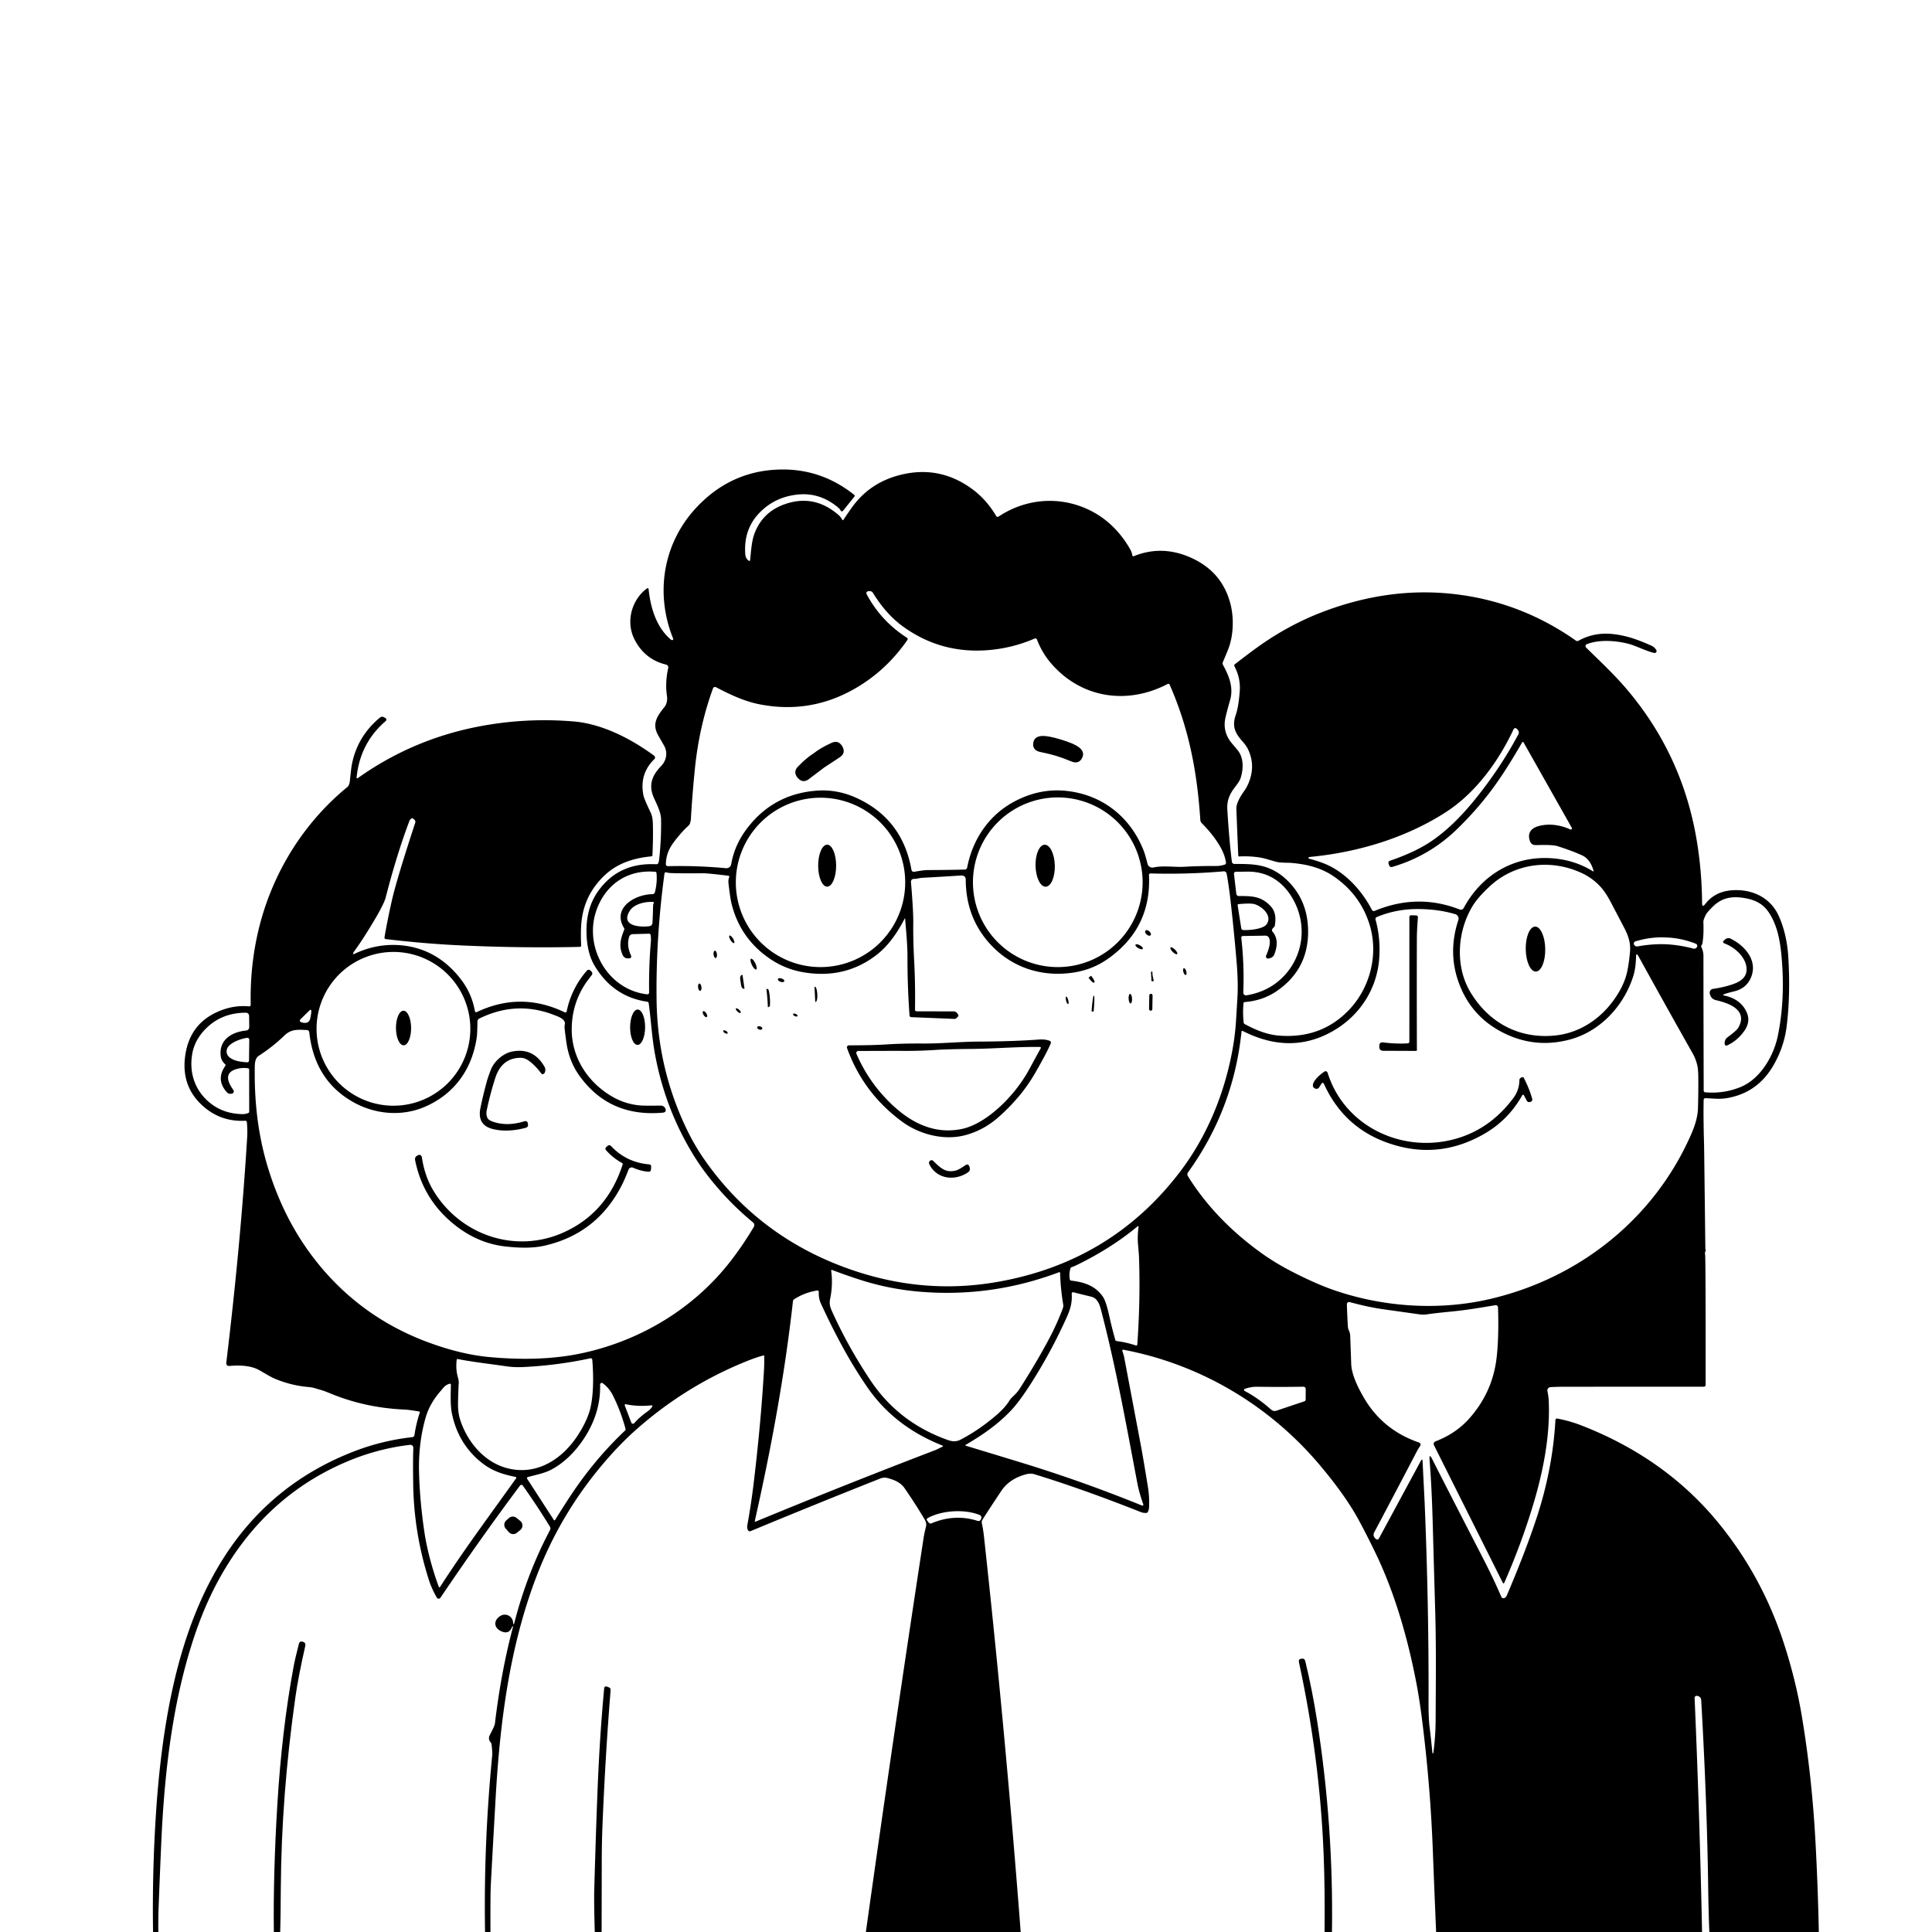 <svg xmlns="http://www.w3.org/2000/svg" version="1.1" viewBox="0.00 0.00 1028.00 1028.00">
<g id="Parent-Group"><g fill="#000000" id="Group-000000">
<path d="   M 967.78 1028.00   L 909.53 1028.00   Q 909.06 1016.26 908.91 1004.50   Q 908.30 959.22 905.27 905.95   C 905.19 904.62 905.32 903.45 904.08 902.72   Q 902.99 902.08 902.20 902.51   A 0.98 0.98 0.0 0 0 901.68 903.42   Q 904.38 965.72 905.65 1028.00   L 764.15 1028.00   Q 763.22 1006.26 762.39 984.50   Q 761.05 949.68 756.67 915.13   Q 755.23 903.78 753.61 895.38   C 749.07 871.81 742.19 847.60 731.84 826.22   Q 727.03 816.26 722.78 808.47   Q 715.80 795.69 702.53 779.89   C 675.58 747.79 638.68 725.92 597.73 718.17   A 0.49 0.49 0.0 0 0 597.18 718.81   Q 597.92 720.93 598.15 722.12   Q 598.26 722.66 606.72 767.39   Q 608.39 776.18 610.83 791.43   Q 611.65 796.51 611.41 801.99   Q 611.34 803.55 610.70 804.56   Q 610.44 804.99 609.94 805.02   Q 608.43 805.12 607.01 804.56   Q 575.98 792.26 550.18 784.36   Q 548.27 783.78 545.36 784.62   Q 536.94 787.04 532.71 793.40   Q 525.31 804.54 522.76 808.65   A 2.53 2.53 0.0 0 0 522.44 810.51   Q 523.15 813.83 523.57 817.62   Q 535.05 922.65 543.10 1028.00   L 460.72 1028.00   Q 475.42 923.08 491.43 818.37   C 491.84 815.73 492.27 814.30 492.79 811.84   Q 493.11 810.31 491.74 808.03   Q 487.73 801.40 485.25 797.69   Q 481.27 791.72 480.88 791.25   Q 478.55 788.40 474.15 787.02   C 471.73 786.26 470.57 785.85 468.26 786.76   Q 434.24 800.23 399.33 814.72   A 1.02 1.01 -26.8 0 1 398.07 814.30   Q 397.35 813.11 397.67 811.38   Q 399.66 800.59 401.10 788.54   Q 404.89 756.88 406.51 729.03   Q 406.70 725.74 406.63 721.55   A 0.33 0.33 0.0 0 0 406.21 721.24   Q 402.42 722.18 396.23 724.71   Q 363.83 737.98 337.63 761.47   Q 330.65 767.73 323.61 775.74   Q 299.68 802.91 286.54 836.04   C 271.22 874.65 266.01 916.10 263.67 957.52   Q 261.79 990.82 261.16 1002.75   Q 260.89 1007.95 260.97 1028.00   L 258.09 1028.00   Q 257.31 981.14 261.86 934.50   Q 262.10 932.04 261.51 928.01   Q 261.45 927.60 261.18 927.27   Q 259.51 925.31 260.63 923.20   Q 263.19 918.36 263.34 917.13   Q 266.61 889.57 272.97 865.63   Q 273.03 865.41 272.82 865.38   L 272.81 865.37   Q 272.59 865.34 272.53 865.49   Q 270.94 869.96 266.61 867.93   C 262.71 866.09 262.55 862.28 266.07 859.94   C 268.98 858.01 272.71 859.86 273.02 863.25   Q 273.21 865.31 273.73 863.31   Q 280.37 837.43 292.68 814.07   A 1.75 1.75 0.0 0 0 292.62 812.34   Q 285.75 801.13 278.16 790.45   A 0.89 0.89 0.0 0 0 276.71 790.43   Q 255.51 818.83 234.37 850.12   A 1.16 1.16 0.0 0 1 232.39 850.04   C 230.90 847.38 229.35 844.19 228.39 841.24   Q 220.21 816.04 219.85 789.31   Q 219.67 775.87 219.94 770.43   A 1.56 1.56 0.0 0 0 218.21 768.80   C 207.16 770.01 195.93 773.03 185.83 777.19   Q 143.20 794.77 118.85 836.21   Q 110.00 851.28 103.84 869.40   C 92.93 901.50 88.44 935.57 86.39 969.23   Q 85.75 979.81 84.46 1013.25   Q 84.13 1021.99 84.26 1028.00   L 81.44 1028.00   Q 80.95 996.85 82.94 965.75   Q 84.92 934.70 89.66 909.20   C 94.60 882.63 102.60 856.46 116.30 833.32   Q 141.86 790.15 188.66 772.16   Q 203.51 766.46 219.44 764.69   A 1.23 1.23 0.0 0 0 220.52 763.64   Q 221.42 757.50 223.36 751.61   A 0.44 0.44 0.0 0 0 223.02 751.04   C 220.24 750.59 217.63 750.13 215.00 750.01   Q 193.94 749.04 175.22 741.21   Q 172.49 740.07 170.68 739.57   C 168.24 738.91 166.79 738.25 164.41 738.05   Q 154.81 737.24 146.21 733.58   C 143.34 732.36 140.17 730.23 137.43 728.78   C 133.07 726.46 126.72 726.38 122.32 726.80   Q 120.17 727.01 120.43 724.87   Q 128.09 661.39 131.55 604.66   C 131.66 602.94 131.61 599.62 131.35 597.04   A 0.78 0.78 0.0 0 0 130.53 596.34   Q 118.38 596.97 109.32 589.64   Q 96.36 579.16 98.47 562.32   Q 100.85 543.39 118.89 537.15   Q 125.58 534.83 132.48 535.48   A 0.85 0.85 0.0 0 0 133.41 534.62   Q 132.95 513.71 137.70 494.21   C 144.89 464.69 161.42 437.84 185.07 418.57   Q 185.37 418.33 185.80 417.21   Q 186.05 416.56 186.14 415.73   Q 186.87 408.69 187.15 407.19   Q 189.95 392.00 202.09 381.88   Q 203.17 380.98 204.38 381.67   L 204.83 381.93   Q 206.28 382.75 205.02 383.84   Q 191.63 395.45 189.76 413.52   Q 189.65 414.55 190.50 413.95   Q 221.72 391.77 260.29 385.58   Q 282.68 381.98 305.28 383.88   C 320.41 385.16 335.66 392.99 348.06 402.10   A 1.18 1.18 0.0 0 1 348.19 403.90   Q 340.05 411.88 342.39 423.30   Q 342.76 425.12 346.27 432.50   Q 347.30 434.65 347.39 438.50   Q 347.57 446.46 347.16 455.04   A 0.65 0.65 0.0 0 1 346.57 455.66   C 337.17 456.59 328.51 459.26 321.58 465.88   Q 310.43 476.51 309.29 491.74   Q 308.92 496.73 309.23 503.10   A 0.69 0.69 0.0 0 1 308.56 503.83   Q 276.99 504.55 244.25 502.99   Q 225.62 502.10 205.23 499.68   A 0.75 0.75 0.0 0 1 204.58 498.81   Q 206.10 489.78 208.54 479.03   Q 211.04 468.00 220.94 437.78   A 1.54 1.54 0.0 0 0 220.39 436.06   Q 219.99 435.77 219.93 435.68   A 1.69 1.01 -60.3 0 0 217.82 436.86   Q 211.02 454.92 205.25 477.46   Q 204.39 480.79 199.72 488.73   Q 193.21 499.80 188.16 506.60   Q 188.10 506.68 187.99 507.02   Q 187.91 507.26 187.87 507.44   A 0.24 0.24 0.0 0 0 188.22 507.71   Q 199.12 502.43 210.74 502.82   C 225.14 503.30 236.88 509.95 245.54 521.48   Q 251.10 528.88 252.68 538.00   A 0.70 0.70 0.0 0 0 253.67 538.52   Q 277.13 527.40 300.49 538.65   A 0.74 0.74 0.0 0 0 301.53 538.13   Q 304.00 526.08 312.15 516.59   Q 313.14 515.44 314.23 516.49   L 314.64 516.90   Q 315.60 517.83 314.79 518.91   Q 312.04 522.56 311.54 523.31   Q 304.31 534.15 304.21 547.47   C 304.10 562.22 312.21 575.16 324.69 582.86   Q 332.70 587.79 341.59 588.25   Q 343.90 588.37 351.59 588.28   A 2.63 2.62 -9.7 0 1 354.10 590.06   Q 354.19 590.31 354.19 590.31   Q 354.49 591.88 352.67 592.04   Q 323.94 594.61 307.97 571.92   Q 303.46 565.49 301.78 557.08   Q 301.28 554.55 300.45 547.53   Q 300.29 546.19 300.53 545.11   C 301.19 542.15 296.44 540.70 294.60 539.99   Q 274.71 532.30 255.10 541.93   Q 254.05 542.44 254.04 543.61   Q 253.97 549.93 253.67 552.00   C 251.24 568.77 241.90 581.95 226.41 588.77   C 213.76 594.35 199.22 592.96 187.38 586.09   Q 167.28 574.44 164.57 549.27   A 1.35 1.35 0.0 0 0 163.28 548.07   C 158.73 547.89 155.03 547.43 151.42 550.91   Q 145.22 556.92 137.63 561.82   Q 135.66 563.10 135.58 567.11   Q 135.01 595.43 142.00 619.37   Q 151.87 653.20 173.66 677.55   Q 196.04 702.58 228.25 714.39   Q 245.42 720.69 260.31 722.07   C 277.12 723.64 294.51 723.44 310.85 719.77   C 341.63 712.87 369.60 695.85 388.90 670.83   Q 395.49 662.28 401.08 652.85   A 1.89 1.89 0.0 0 0 400.66 650.42   Q 386.98 639.15 376.04 624.87   Q 370.27 617.35 365.12 607.93   Q 352.84 585.53 348.30 559.69   C 346.82 551.26 346.36 542.31 345.17 533.84   Q 345.06 533.10 344.32 532.99   C 331.90 531.20 322.80 524.49 316.46 513.98   Q 312.04 506.66 312.06 494.99   Q 312.09 482.89 318.22 474.24   Q 329.15 458.81 349.22 459.86   A 1.15 1.15 0.0 0 0 350.39 459.00   Q 350.69 457.88 350.84 456.33   Q 351.91 445.82 351.75 436.00   C 351.67 431.13 348.26 425.99 347.18 422.55   C 345.25 416.37 347.70 411.86 351.87 407.50   C 354.76 404.48 355.35 400.19 353.31 396.66   Q 350.87 392.42 350.31 391.44   C 346.65 385.06 349.76 380.92 353.71 375.97   C 354.69 374.74 355.20 372.43 354.92 370.60   Q 353.80 363.36 355.52 355.61   Q 355.88 353.98 354.26 353.59   Q 342.99 350.82 337.58 340.16   C 332.93 331.00 335.93 319.24 344.25 313.08   A 0.55 0.55 0.0 0 1 345.12 313.47   C 346.13 323.32 349.20 333.71 356.83 340.20   Q 357.17 340.48 357.51 340.58   A 0.56 0.56 0.0 0 0 358.19 339.84   C 348.49 315.89 352.74 289.37 370.20 270.43   Q 387.68 251.48 412.36 249.94   Q 435.98 248.48 454.55 263.33   A 0.63 0.63 0.0 0 1 454.64 264.22   L 448.55 271.80   A 0.75 0.74 -38.4 0 1 447.29 271.66   Q 446.91 270.85 446.06 270.13   Q 436.30 261.87 424.32 263.16   Q 415.06 264.16 408.28 269.21   Q 395.30 278.87 396.57 295.00   Q 396.73 297.15 398.42 298.38   A 0.45 0.45 0.0 0 0 399.13 298.06   C 399.62 293.32 399.93 288.02 401.39 284.08   Q 405.61 272.67 417.07 268.46   Q 433.16 262.54 446.42 274.24   C 447.10 274.83 447.70 275.82 448.23 276.63   A 0.33 0.33 0.0 0 0 448.79 276.61   Q 449.18 275.90 452.87 270.61   Q 462.08 257.38 477.74 253.04   Q 499.02 247.14 516.75 259.83   Q 524.79 265.59 530.05 274.56   A 0.91 0.91 0.0 0 0 531.34 274.86   C 544.80 265.91 561.39 263.97 576.37 269.95   Q 592.05 276.20 601.26 292.07   Q 602.20 293.68 602.53 295.55   A 0.52 0.52 0.0 0 0 603.24 295.95   Q 617.95 289.98 633.02 296.45   Q 650.52 303.96 654.87 321.97   C 656.56 328.98 656.35 338.14 653.58 345.31   Q 652.86 347.17 650.68 352.29   A 1.72 1.72 0.0 0 0 650.75 353.80   C 654.02 359.75 656.45 365.89 654.52 372.53   Q 652.93 378.03 652.07 381.81   Q 650.32 389.45 655.59 395.65   Q 656.84 397.11 658.54 399.17   C 661.93 403.27 661.67 409.65 659.96 414.45   Q 659.47 415.80 657.13 418.82   C 654.25 422.51 652.75 425.96 653.05 430.81   Q 654.03 446.91 655.47 458.54   A 1.31 1.30 -3.3 0 0 656.75 459.68   C 663.29 459.73 668.88 459.64 674.53 461.73   Q 679.60 463.60 683.88 467.45   Q 695.87 478.24 696.03 495.32   Q 696.23 515.88 679.16 527.47   Q 671.84 532.44 662.25 533.19   Q 661.72 533.24 661.67 533.76   Q 661.17 538.80 661.74 544.07   Q 661.80 544.61 662.28 544.88   Q 672.30 550.40 680.55 551.04   Q 703.18 552.81 717.95 537.19   C 729.27 525.22 733.72 507.20 728.51 491.27   Q 723.46 475.79 709.65 466.30   Q 702.22 461.19 691.56 459.66   Q 687.61 459.10 685.35 459.07   Q 680.85 459.02 679.18 458.59   C 675.81 457.71 673.05 456.66 670.00 456.21   Q 664.76 455.43 659.37 455.71   Q 658.90 455.74 658.88 455.27   Q 658.59 449.12 657.86 430.50   C 657.73 427.19 660.27 423.38 662.14 420.70   Q 663.68 418.50 664.70 415.78   Q 667.98 407.02 664.13 398.83   Q 663.21 396.87 661.62 395.08   C 657.39 390.34 655.29 386.91 657.58 380.26   Q 659.02 376.08 659.65 367.89   Q 660.20 360.89 656.84 354.54   A 0.89 0.89 0.0 0 1 657.09 353.42   Q 663.66 348.32 667.94 345.20   Q 684.95 332.80 703.48 325.71   Q 740.18 311.65 776.21 316.40   Q 810.14 320.87 838.52 340.86   Q 839.18 341.33 839.90 340.93   Q 848.06 336.40 857.74 337.33   C 865.25 338.06 871.58 340.37 878.71 343.57   Q 880.41 344.33 881.31 345.91   A 1.04 1.04 0.0 0 1 880.16 347.43   C 875.72 346.38 870.45 343.61 866.62 342.60   C 859.86 340.83 850.99 340.16 844.35 342.76   A 1.11 1.11 0.0 0 0 843.98 344.59   C 851.88 352.33 859.10 359.09 865.59 366.73   Q 895.21 401.65 902.79 447.03   Q 905.55 463.53 905.66 480.43   Q 905.68 483.19 907.36 481.01   Q 912.35 474.55 920.97 473.76   C 931.78 472.76 942.09 477.31 946.60 487.66   Q 950.83 497.34 951.55 509.38   Q 952.74 529.25 950.69 545.94   Q 949.35 556.88 943.73 566.70   Q 935.20 581.60 918.74 584.32   C 915.01 584.94 912.01 584.53 907.62 584.33   Q 906.51 584.28 906.49 585.40   Q 906.30 595.20 906.73 609.25   Q 906.77 610.80 907.39 663.41   Q 907.41 664.72 907.44 664.78   Q 907.78 665.25 907.40 665.92   Q 907.15 666.37 907.20 666.87   Q 907.25 667.47 907.29 667.78   Q 907.58 669.97 907.55 736.93   A 0.94 0.94 0.0 0 1 906.62 737.86   Q 844.77 737.86 831.55 737.89   Q 827.81 737.90 824.97 738.09   A 1.75 1.74 82.5 0 0 823.37 740.17   Q 823.95 743.09 824.04 744.86   Q 825.22 768.53 816.37 798.65   Q 809.96 820.47 800.38 842.25   A 0.39 0.39 0.0 0 1 799.67 842.27   L 763.01 768.99   A 1.49 1.48 -23.8 0 1 763.81 766.94   Q 774.66 762.78 781.78 754.78   Q 794.08 740.96 796.29 722.80   C 797.24 714.98 797.42 704.50 797.07 695.60   A 1.18 1.18 0.0 0 0 795.69 694.48   C 786.09 696.06 781.13 696.99 771.77 697.91   Q 762.76 698.80 759.47 699.33   Q 757.53 699.64 755.52 699.38   Q 754.61 699.26 735.81 696.61   Q 728.04 695.52 718.16 692.83   A 1.19 1.19 0.0 0 0 716.66 694.00   Q 716.73 697.21 717.14 704.99   Q 717.23 706.76 717.54 707.47   C 718.01 708.56 718.38 709.40 718.43 710.73   Q 718.59 714.99 718.97 725.76   C 719.18 731.53 722.72 738.57 725.65 743.61   Q 735.70 760.94 755.08 767.56   A 1.17 1.17 0.0 0 1 755.69 769.30   Q 754.31 771.46 754.28 771.53   Q 742.07 794.89 731.22 815.34   Q 730.35 816.98 731.59 818.37   Q 731.70 818.49 731.83 818.63   Q 733.03 819.86 733.85 818.35   L 755.95 777.42   Q 756.84 775.78 756.94 777.64   Q 757.92 796.82 758.02 799.06   Q 760.30 853.44 760.12 906.08   Q 760.09 914.55 760.72 919.40   Q 761.30 923.90 762.18 932.68   A 0.25 0.25 0.0 0 0 762.68 932.69   Q 763.85 923.91 763.89 915.26   C 763.99 891.87 764.23 874.31 763.57 854.01   Q 763.45 850.60 762.32 809.78   Q 761.80 790.94 760.66 776.78   Q 760.36 773.03 762.06 776.38   Q 770.73 793.50 788.91 828.76   Q 794.61 839.82 798.87 849.72   A 1.14 1.14 0.0 0 0 800.07 850.40   Q 801.21 850.23 801.81 848.81   Q 811.53 826.01 817.44 808.21   Q 826.17 781.91 827.63 755.53   A 0.79 0.79 0.0 0 1 828.57 754.80   Q 835.23 756.05 841.06 758.31   Q 885.99 775.67 914.31 810.26   Q 937.50 838.59 949.07 874.05   Q 955.49 893.72 958.73 913.10   Q 964.16 945.51 966.03 980.50   Q 967.30 1004.23 967.78 1028.00   Z   M 482.82 340.52   Q 470.26 358.64 451.37 368.30   Q 429.26 379.62 404.26 374.78   C 396.10 373.20 388.48 369.59 380.97 365.66   A 1.13 1.13 0.0 0 0 379.38 366.28   Q 372.03 386.46 369.75 409.03   Q 368.30 423.47 367.61 436.05   Q 367.59 436.49 367.14 438.08   Q 366.94 438.81 365.97 439.68   Q 363.81 441.61 361.40 444.50   C 357.23 449.50 354.50 453.13 354.29 459.79   A 1.06 1.06 0.0 0 0 355.38 460.88   Q 370.92 460.52 386.30 461.96   A 2.56 2.56 0.0 0 0 389.06 459.85   Q 390.79 449.85 397.09 441.36   Q 411.02 422.57 434.30 420.72   Q 445.24 419.85 455.39 424.42   Q 480.18 435.58 484.99 462.86   A 1.27 1.27 0.0 0 0 486.47 463.88   Q 491.57 462.95 493.50 462.95   Q 503.18 462.94 513.42 462.69   A 1.24 1.24 0.0 0 0 514.61 461.69   C 517.41 446.98 525.83 434.07 539.25 426.75   Q 553.09 419.19 567.79 420.87   C 586.61 423.01 601.38 434.64 608.46 452.42   Q 609.28 454.46 610.58 459.61   A 2.68 2.68 0.0 0 0 613.75 461.57   C 618.98 460.44 624.74 461.52 630.42 461.19   Q 638.13 460.74 647.13 460.80   C 648.42 460.81 650.27 460.52 651.61 460.07   Q 652.46 459.79 652.33 458.91   Q 651.72 454.92 649.50 450.96   Q 645.90 444.49 639.47 438.02   A 2.73 2.72 20.7 0 1 638.68 436.28   C 636.97 410.31 632.52 387.41 622.34 364.27   A 0.73 0.73 0.0 0 0 621.34 363.92   C 599.85 375.19 575.32 371.63 559.23 352.91   Q 554.47 347.37 551.75 340.27   A 0.91 0.91 0.0 0 0 550.54 339.76   Q 538.78 344.85 525.94 345.91   Q 500.60 348.01 480.29 333.22   Q 471.46 326.79 464.51 315.50   Q 463.91 314.52 462.75 314.53   Q 462.09 314.53 462.03 314.54   Q 460.51 314.97 461.24 316.35   Q 468.80 330.48 482.58 339.34   A 0.83 0.83 0.0 0 1 482.82 340.52   Z   M 739.17 460.44   L 738.93 459.79   Q 738.42 458.39 739.70 457.95   Q 753.33 453.30 762.05 447.30   Q 773.40 439.50 784.75 425.48   Q 798.34 408.69 807.91 390.72   A 2.07 2.06 -52.6 0 0 807.60 388.34   L 807.30 388.02   Q 806.01 386.64 805.22 388.33   C 797.15 405.51 784.94 422.06 769.35 432.12   C 748.02 445.90 722.37 453.55 697.02 455.97   Q 696.57 456.02 696.37 456.16   A 0.40 0.40 0.0 0 0 696.49 456.87   Q 701.57 458.23 704.85 459.58   C 715.65 463.99 724.56 473.71 729.92 484.02   Q 730.48 485.08 731.59 484.62   Q 754.28 475.21 776.67 483.92   A 1.74 1.74 0.0 0 0 778.83 483.12   C 788.86 464.48 807.49 454.23 828.76 456.98   Q 839.14 458.32 847.66 463.66   A 0.20 0.20 0.0 0 0 847.95 463.44   Q 846.21 457.16 841.81 455.13   Q 836.75 452.80 828.77 450.24   Q 826.12 449.39 817.76 449.67   C 815.70 449.74 814.62 449.22 813.98 447.26   C 812.61 443.10 814.88 440.57 818.71 439.54   C 824.34 438.03 830.36 438.95 835.54 441.34   A 0.62 0.61 87.4 0 0 836.33 440.46   L 810.66 395.00   A 0.42 0.42 0.0 0 0 809.93 395.00   Q 802.98 407.07 797.08 415.59   Q 787.81 428.99 775.35 441.11   Q 760.62 455.45 740.91 461.25   Q 739.60 461.63 739.17 460.44   Z   M 607.98 469.44   A 45.14 45.14 0.0 0 0 562.84 424.30   A 45.14 45.14 0.0 0 0 517.70 469.44   A 45.14 45.14 0.0 0 0 562.84 514.58   A 45.14 45.14 0.0 0 0 607.98 469.44   Z   M 481.65 469.52   A 45.06 45.06 0.0 0 0 436.59 424.46   A 45.06 45.06 0.0 0 0 391.53 469.52   A 45.06 45.06 0.0 0 0 436.59 514.58   A 45.06 45.06 0.0 0 0 481.65 469.52   Z   M 857.90 533.15   Q 864.22 524.76 865.88 516.69   Q 866.81 512.16 867.31 506.45   C 867.72 501.83 866.44 497.90 864.35 493.91   Q 857.87 481.54 857.67 481.15   Q 854.47 474.86 851.40 471.61   Q 847.21 467.16 841.77 464.61   C 825.30 456.90 806.03 459.11 792.50 471.77   Q 786.33 477.55 783.57 482.07   C 775.42 495.45 774.07 514.14 782.47 528.04   C 792.38 544.45 808.72 553.06 827.90 550.93   C 840.08 549.58 850.68 542.73 857.90 533.15   Z   M 334.50 509.94   Q 334.32 509.95 334.11 509.95   Q 332.13 509.95 331.31 508.14   C 329.09 503.24 330.29 499.38 332.14 494.68   Q 332.31 494.23 332.06 493.82   C 325.45 482.94 338.10 475.84 347.11 475.79   A 1.42 1.42 0.0 0 0 348.48 474.72   Q 349.82 469.43 349.30 464.45   A 0.65 0.65 0.0 0 0 348.71 463.88   C 334.33 462.57 322.80 470.14 317.70 483.40   C 310.11 503.10 322.92 526.62 344.36 529.07   A 0.92 0.92 0.0 0 0 345.39 528.15   Q 345.21 513.83 346.32 501.08   Q 346.46 499.51 346.22 497.55   A 0.87 0.85 -4.2 0 0 345.34 496.81   L 336.71 497.05   A 2.12 1.98 7.0 0 0 334.77 498.45   Q 333.35 503.12 335.63 508.11   Q 336.44 509.89 334.50 509.94   Z   M 484.79 541.21   A 0.86 0.86 0.0 0 1 483.97 540.42   Q 482.82 524.85 482.86 509.06   C 482.87 502.26 481.97 493.66 481.62 488.91   Q 481.58 488.38 481.33 488.85   Q 474.75 501.62 466.48 508.04   Q 449.83 520.95 427.99 517.42   Q 418.04 515.82 409.79 510.23   Q 393.83 499.41 389.24 480.79   Q 388.51 477.83 387.61 469.85   C 387.48 468.61 387.66 467.69 388.02 466.63   A 0.50 0.50 0.0 0 0 387.61 465.97   Q 376.60 464.64 374.25 464.66   Q 360.78 464.74 356.84 464.54   Q 355.60 464.48 354.53 464.16   A 0.75 0.75 0.0 0 0 353.57 464.77   Q 348.94 498.89 349.36 532.04   Q 349.49 542.20 350.78 551.98   Q 354.09 577.02 365.02 600.05   Q 369.44 609.37 375.02 617.31   Q 403.79 658.28 452.02 675.28   Q 490.45 688.82 529.32 682.33   Q 590.88 672.04 627.85 623.53   C 642.57 604.22 651.95 580.94 656.07 556.96   Q 657.22 550.28 657.67 543.23   Q 658.41 531.38 658.50 529.33   Q 658.80 521.78 658.04 512.50   Q 656.92 498.81 655.07 482.00   Q 653.83 470.77 652.67 464.81   A 1.46 1.46 0.0 0 0 651.12 463.63   Q 631.85 465.30 612.31 464.75   Q 611.31 464.72 611.36 465.72   Q 612.67 493.92 589.45 510.22   Q 581.41 515.87 571.50 517.44   C 554.58 520.12 538.52 514.96 527.02 502.52   Q 513.93 488.36 513.86 468.05   Q 513.86 465.68 511.08 465.86   Q 502.46 466.43 490.55 467.09   C 489.18 467.17 487.77 467.68 486.52 467.65   Q 484.56 467.61 484.73 469.56   Q 486.03 484.74 485.94 491.53   Q 485.83 500.38 486.43 511.48   Q 487.07 523.46 486.87 537.27   A 0.85 0.83 0.5 0 0 487.71 538.11   L 507.49 538.16   Q 509.13 538.16 510.04 540.44   Q 510.05 540.48 510.02 540.52   A 3.13 1.05 -57.5 0 1 507.99 542.16   L 484.79 541.21   Z   M 675.53 509.88   L 674.94 510.02   A 1.16 1.09 -84.1 0 1 673.71 508.42   Q 676.54 501.99 675.25 499.06   A 2.04 2.03 -12.4 0 0 673.35 497.85   L 661.31 498.04   A 0.86 0.85 -3.7 0 0 660.47 498.99   Q 662.12 513.21 661.54 528.10   A 1.47 1.47 0.0 0 0 663.25 529.61   Q 675.72 527.51 683.67 518.78   C 693.59 507.88 695.36 492.17 688.39 479.16   C 683.20 469.46 674.90 463.69 663.84 463.79   Q 657.66 463.85 657.56 463.86   A 1.07 0.92 -5.9 0 0 656.58 464.90   L 657.83 475.61   A 1.33 1.32 -3.5 0 0 659.15 476.78   C 666.33 476.75 671.30 476.85 676.32 482.44   Q 679.52 486.01 678.30 492.55   Q 678.21 493.03 677.85 493.35   Q 677.03 494.08 676.84 494.69   A 0.99 0.99 0.0 0 0 677.03 495.63   Q 681.07 500.28 678.00 507.95   Q 677.42 509.41 675.53 509.88   Z   M 905.46 502.84   Q 905.24 503.21 905.21 503.34   Q 905.13 503.67 905.35 504.12   Q 906.39 506.32 906.39 508.62   Q 906.38 528.15 906.52 580.34   A 0.86 0.86 0.0 0 0 907.31 581.20   Q 917.10 582.06 926.00 578.46   C 936.50 574.22 943.67 562.18 945.94 551.27   Q 950.04 531.57 947.91 508.59   C 947.17 500.60 945.72 492.32 941.19 485.54   C 937.77 480.41 933.05 478.46 926.89 477.65   C 920.49 476.81 915.68 478.15 911.32 482.47   Q 908.30 485.45 907.67 486.71   Q 906.30 489.44 906.35 490.57   Q 906.65 498.00 905.75 502.35   Q 905.75 502.36 905.46 502.84   Z   M 347.59 481.16   Q 347.71 480.86 347.83 480.56   Q 348.08 479.96 347.43 479.91   C 343.38 479.65 337.42 480.99 335.14 484.57   C 329.86 492.88 340.89 493.48 345.57 492.81   A 1.87 1.87 0.0 0 0 347.17 491.09   Q 347.34 488.58 347.51 481.89   Q 347.52 481.35 347.59 481.16   Z   M 658.55 481.73   L 660.47 493.99   A 1.04 1.02 87.0 0 0 661.42 494.86   C 664.32 495.02 672.08 494.52 674.01 491.73   C 677.14 487.21 671.47 482.20 667.46 481.07   Q 665.46 480.50 659.07 481.06   Q 658.46 481.12 658.55 481.73   Z   M 661.37 548.63   Q 660.66 548.27 660.58 549.06   Q 656.30 590.29 632.13 623.81   A 1.80 1.80 0.0 0 0 632.06 625.81   C 642.10 641.97 655.54 655.47 670.95 666.58   Q 678.66 672.14 688.03 676.91   Q 700.70 683.37 710.16 686.60   C 736.22 695.50 765.59 697.53 792.85 691.18   C 840.58 680.05 880.42 648.21 899.98 603.28   Q 903.28 595.72 903.47 589.80   Q 903.71 582.08 903.65 573.38   Q 903.62 568.92 903.08 566.70   Q 902.26 563.34 900.60 560.40   Q 885.89 534.36 871.47 508.18   A 0.52 0.52 0.0 0 0 871.24 507.96   Q 870.59 507.66 870.57 508.31   C 870.41 512.33 870.23 515.78 868.92 519.79   C 863.80 535.50 851.33 548.85 835.25 553.14   Q 817.57 557.86 801.25 550.20   Q 783.51 541.88 776.57 523.88   Q 770.14 507.22 775.98 489.55   A 2.44 2.44 0.0 0 0 774.37 486.44   Q 765.52 483.78 754.84 483.69   Q 742.89 483.60 732.52 487.98   A 1.08 1.08 0.0 0 0 731.90 489.26   Q 734.59 498.89 733.90 509.56   C 732.82 526.28 723.37 540.64 708.93 548.79   Q 686.58 561.40 661.37 548.63   Z   M 886.23 502.42   Q 893.50 502.75 901.05 504.75   Q 902.07 505.02 902.96 503.91   Q 903.07 503.77 903.08 503.61   A 1.56 0.89 -82.7 0 0 902.50 502.21   Q 894.45 499.04 886.37 498.81   Q 878.29 498.41 870.02 500.94   A 1.56 0.89 87.2 0 0 869.33 502.29   Q 869.33 502.46 869.43 502.60   Q 870.23 503.78 871.26 503.59   Q 878.95 502.18 886.23 502.42   Z   M 250.26 547.43   A 40.91 40.91 0.0 0 0 209.35 506.52   A 40.91 40.91 0.0 0 0 168.44 547.43   A 40.91 40.91 0.0 0 0 209.35 588.34   A 40.91 40.91 0.0 0 0 250.26 547.43   Z   M 164.86 537.46   L 159.84 542.38   A 0.91 0.84 -56.6 0 0 160.08 543.85   Q 164.37 545.33 165.12 541.74   Q 165.73 538.82 165.63 537.71   A 0.46 0.44 -25.7 0 0 164.86 537.46   Z   M 123.40 581.91   Q 123.32 581.92 123.11 581.96   Q 121.66 582.23 120.67 581.13   Q 114.72 574.46 119.89 567.12   A 0.65 0.65 0.0 0 0 119.78 566.25   C 118.65 565.27 117.76 563.88 117.51 562.31   C 116.17 553.60 122.98 549.16 130.75 548.37   Q 132.65 548.17 132.62 546.29   L 132.56 540.78   Q 132.53 538.83 130.59 538.85   Q 117.38 538.97 108.91 547.97   Q 103.63 553.59 102.36 560.38   C 100.33 571.30 104.12 581.33 112.91 587.74   Q 119.57 592.59 128.77 592.81   Q 130.56 592.85 132.10 592.24   Q 132.60 592.04 132.60 591.51   L 132.57 569.06   A 0.62 0.62 0.0 0 0 132.06 568.45   Q 128.63 567.88 125.23 569.03   Q 118.04 571.47 124.17 580.01   A 1.21 1.21 0.0 0 1 123.40 581.91   Z   M 128.33 564.93   Q 130.63 565.22 131.38 565.25   Q 132.49 565.28 132.50 564.15   L 132.64 553.25   A 1.03 1.00 86.5 0 0 131.50 552.22   C 128.13 552.69 121.22 554.98 120.62 558.82   C 119.99 562.82 125.01 564.51 128.33 564.93   Z   M 593.44 712.98   A 0.82 0.82 0.0 0 0 594.13 713.57   Q 599.27 714.20 604.42 715.92   A 0.56 0.56 0.0 0 0 605.15 715.43   Q 606.85 691.43 606.05 668.86   Q 606.00 667.39 605.53 662.15   Q 605.13 657.59 605.84 652.84   A 0.34 0.34 0.0 0 0 605.28 652.53   Q 591.76 663.82 573.58 672.80   Q 571.40 673.88 570.25 674.23   Q 569.76 674.37 569.60 674.87   Q 568.68 677.77 569.26 680.80   Q 569.36 681.33 569.90 681.39   C 576.94 682.22 582.98 684.17 586.99 690.21   Q 588.62 692.66 590.53 701.52   Q 591.48 705.93 593.44 712.98   Z   M 538.51 743.52   C 540.20 741.89 541.36 740.81 542.53 738.98   Q 551.70 724.64 558.42 711.97   Q 562.23 704.80 565.40 696.48   Q 565.90 695.16 565.75 694.25   Q 564.30 685.75 564.08 677.34   A 0.43 0.43 0.0 0 0 563.49 676.95   Q 527.59 690.48 489.51 687.31   Q 473.55 685.98 458.55 681.25   Q 451.12 678.91 442.71 675.72   A 0.33 0.33 0.0 0 0 442.26 676.08   Q 443.29 683.50 441.70 691.15   C 441.03 694.39 442.05 696.31 443.43 699.32   Q 451.85 717.59 463.22 734.56   Q 478.20 756.93 504.20 766.17   Q 506.23 766.89 507.60 766.89   Q 509.47 766.88 511.06 766.05   Q 521.01 760.87 530.20 752.94   Q 534.80 748.98 536.98 745.42   Q 537.60 744.41 538.51 743.52   Z   M 501.51 769.81   A 0.28 0.28 0.0 0 0 501.61 769.35   Q 501.40 769.13 500.95 768.95   Q 475.82 758.89 461.55 738.21   C 451.87 724.19 444.14 709.46 436.84 693.71   Q 435.50 690.80 435.67 687.44   A 0.75 0.75 0.0 0 0 434.80 686.66   Q 428.12 687.75 422.57 691.31   A 1.43 1.43 0.0 0 0 421.92 692.36   C 417.51 732.03 410.21 771.19 401.63 809.28   A 0.31 0.31 0.0 0 0 402.06 809.64   Q 449.09 790.19 497.69 771.58   C 498.73 771.18 500.26 770.28 501.51 769.81   Z   M 537.85 750.61   C 530.65 758.13 523.13 763.29 513.96 768.73   Q 513.35 769.09 514.03 769.30   Q 541.00 777.46 548.46 779.80   Q 578.50 789.22 607.66 801.10   A 0.51 0.51 0.0 0 0 608.34 800.46   C 607.01 796.68 605.88 792.95 605.15 789.09   C 599.30 758.22 593.70 726.95 585.77 696.74   C 584.94 693.59 583.71 690.69 580.59 689.94   Q 574.50 688.48 571.19 687.61   A 0.76 0.76 0.0 0 0 570.24 688.40   C 570.55 692.81 569.64 696.35 567.74 700.59   Q 559.49 719.02 548.63 736.06   Q 542.33 745.93 537.85 750.61   Z   M 244.06 736.66   Q 243.94 737.63 243.71 745.91   Q 243.57 751.27 244.73 755.03   C 248.43 767.00 257.56 778.00 269.87 781.21   C 285.45 785.27 299.00 776.59 307.34 763.87   Q 311.53 757.48 313.46 751.66   Q 315.12 746.63 315.49 738.31   Q 315.80 731.35 315.14 723.47   A 0.83 0.82 81.5 0 0 314.15 722.74   Q 296.58 726.52 278.48 727.39   Q 273.70 727.62 269.46 727.00   C 260.72 725.73 252.07 724.77 243.58 723.15   Q 243.04 723.04 242.98 723.59   Q 242.45 728.74 243.56 732.51   Q 244.26 734.94 244.06 736.66   Z   M 313.06 761.57   C 308.47 769.85 301.48 777.81 293.05 782.13   C 289.75 783.81 286.09 784.55 280.88 785.91   A 0.63 0.63 0.0 0 0 280.51 786.86   L 294.70 808.77   A 0.40 0.39 44.4 0 0 295.37 808.76   Q 300.01 801.21 304.20 794.94   Q 316.63 776.31 332.56 761.21   Q 332.98 760.81 332.83 760.25   Q 330.28 750.77 326.05 742.36   C 324.77 739.81 322.86 737.58 320.72 736.01   A 0.88 0.88 0.0 0 0 319.31 736.75   Q 319.64 749.69 313.06 761.57   Z   M 256.54 778.47   Q 243.83 768.53 240.44 752.02   C 239.49 747.35 239.88 740.28 239.92 736.75   A 0.50 0.50 0.0 0 0 239.28 736.27   Q 237.20 736.83 235.82 738.51   Q 234.93 739.60 234.87 739.67   Q 228.70 746.54 226.48 754.27   Q 222.55 767.98 222.97 783.54   Q 223.37 798.56 225.78 814.96   C 227.19 824.54 230.12 835.19 233.41 844.17   Q 233.73 845.03 234.23 844.26   C 247.09 824.44 256.72 811.61 274.64 786.58   A 0.45 0.45 0.0 0 0 274.37 785.88   C 267.94 784.54 262.26 782.94 256.54 778.47   Z   M 675.31 749.14   C 676.97 750.59 677.56 751.21 679.70 750.46   Q 682.13 749.61 694.10 745.62   A 0.94 0.92 81.2 0 0 694.73 744.74   L 694.76 739.05   A 1.18 1.16 89.7 0 0 693.58 737.86   Q 681.14 738.07 668.95 737.88   C 666.60 737.85 664.42 738.25 662.31 739.03   A 0.59 0.58 48.8 0 0 662.24 740.09   Q 669.13 743.75 675.31 749.14   Z   M 347.06 748.42   A 0.42 0.42 0.0 0 0 346.67 747.76   Q 339.60 748.55 332.97 747.18   A 0.48 0.48 0.0 0 0 332.42 747.81   L 335.93 756.99   A 0.92 0.91 -35.0 0 0 337.48 757.24   Q 340.53 753.78 345.12 750.60   Q 345.91 750.06 347.06 748.42   Z   M 495.73 810.53   C 503.56 807.18 511.95 806.61 520.03 809.21   Q 521.49 809.68 522.03 808.19   Q 522.04 808.18 522.07 808.08   Q 522.57 806.60 521.02 806.00   C 512.96 802.92 501.22 803.61 493.65 807.75   Q 492.71 808.26 493.36 809.11   L 494.13 810.10   Q 494.78 810.94 495.73 810.53   Z" />
<path d="   M 564.56 393.52   Q 571.15 395.52 573.80 397.40   Q 577.77 400.21 575.48 403.85   Q 573.69 406.69 569.87 405.09   Q 565.61 403.30 561.93 402.18   Q 558.24 401.06 553.71 400.17   Q 549.64 399.37 549.74 396.02   Q 549.86 391.72 554.73 391.59   Q 557.97 391.51 564.56 393.52   Z" />
<path d="   M 438.41 408.48   Q 434.59 411.42 430.29 414.62   Q 427.19 416.93 424.50 413.97   Q 424.40 413.86 424.38 413.83   Q 421.85 410.71 424.57 407.91   Q 429.17 403.16 432.99 400.81   Q 436.49 397.99 442.50 395.25   Q 446.05 393.62 448.15 397.05   Q 448.17 397.08 448.24 397.21   Q 450.13 400.73 446.91 402.88   Q 442.46 405.86 438.41 408.48   Z" />
<ellipse cx="0.00" cy="0.00" transform="translate(440.12,460.61) rotate(90.0)" rx="11.17" ry="4.78" />
<ellipse cx="0.00" cy="0.00" transform="translate(556.13,460.64) rotate(88.6)" rx="11.17" ry="5.13" />
<path d="   M 749.05 555.16   A 0.91 0.91 0.0 0 0 749.91 554.25   L 749.92 488.15   Q 749.92 486.97 751.07 487.00   L 753.39 487.08   Q 754.54 487.12 754.45 488.22   Q 753.91 495.33 753.90 499.25   Q 753.82 529.15 753.92 558.73   A 0.45 0.45 0.0 0 1 753.47 559.18   L 736.08 559.11   Q 733.89 559.11 733.91 556.91   L 733.91 556.52   Q 733.93 554.40 736.04 554.67   Q 742.97 555.54 749.05 555.16   Z" />
<ellipse cx="0.00" cy="0.00" transform="translate(817.02,505.00) rotate(89.1)" rx="11.97" ry="5.19" />
<ellipse cx="0.00" cy="0.00" transform="translate(610.85,496.41) rotate(42.2)" rx="1.82" ry="1.09" />
<ellipse cx="0.00" cy="0.00" transform="translate(389.37,499.80) rotate(58.3)" rx="2.35" ry="0.79" />
<path d="   M 917.37 529.71   Q 926.14 531.49 929.38 538.59   Q 931.61 543.49 928.18 548.46   Q 924.70 553.50 919.30 556.13   Q 917.77 556.87 917.67 555.17   Q 917.65 554.84 917.66 554.76   Q 917.83 552.95 919.24 551.91   Q 924.10 548.31 924.93 546.85   Q 929.11 539.52 921.55 535.18   Q 918.48 533.43 913.03 532.17   Q 910.29 531.54 909.74 528.55   A 2.02 2.02 0.0 0 1 911.44 526.18   Q 918.36 525.17 923.25 523.23   Q 929.93 520.58 929.30 514.83   C 928.68 509.04 923.08 504.10 917.68 502.03   Q 916.17 501.45 917.34 500.39   L 917.97 499.83   A 2.56 2.56 0.0 0 1 920.80 499.43   C 928.45 503.15 935.20 510.96 931.85 519.69   Q 929.47 525.88 922.76 527.49   Q 918.60 528.49 917.31 529.06   Q 916.30 529.50 917.37 529.71   Z" />
<ellipse cx="0.00" cy="0.00" transform="translate(606.14,503.76) rotate(29.2)" rx="2.22" ry="0.87" />
<ellipse cx="0.00" cy="0.00" transform="translate(624.60,505.90) rotate(44.5)" rx="2.50" ry="0.86" />
<ellipse cx="0.00" cy="0.00" transform="translate(380.58,507.81) rotate(83.5)" rx="1.95" ry="0.89" />
<ellipse cx="0.00" cy="0.00" transform="translate(400.98,512.99) rotate(64.1)" rx="3.17" ry="1.02" />
<ellipse cx="0.00" cy="0.00" transform="translate(630.43,516.99) rotate(73.9)" rx="1.86" ry="0.78" />
<path d="   M 613.18 517.20   C 613.16 519.07 613.48 520.05 613.87 521.58   Q 613.99 522.04 613.46 522.09   L 613.11 522.13   A 0.41 0.40 85.7 0 1 612.67 521.74   L 612.43 517.29   Q 612.42 517.13 612.57 517.08   L 612.87 516.98   Q 613.18 516.87 613.18 517.20   Z" />
<path d="   M 396.13 525.90   A 0.18 0.18 0.0 0 1 395.98 526.10   L 395.89 526.12   A 2.14 1.27 81.6 0 1 394.32 524.19   L 393.86 521.04   A 2.14 1.27 81.6 0 1 394.80 518.74   L 394.89 518.72   A 0.18 0.18 0.0 0 1 395.09 518.88   L 396.13 525.90   Z" />
<path d="   M 580.38 519.32   A 0.24 0.24 0.0 0 1 580.71 519.36   L 580.81 519.49   A 3.48 0.69 52.7 0 1 582.37 522.67   L 582.08 522.89   A 3.48 0.69 52.7 0 1 579.42 520.54   L 579.33 520.41   A 0.24 0.24 0.0 0 1 579.37 520.08   L 580.38 519.32   Z" />
<ellipse cx="0.00" cy="0.00" transform="translate(415.61,521.52) rotate(18.9)" rx="1.79" ry="0.93" />
<ellipse cx="0.00" cy="0.00" transform="translate(372.34,525.28) rotate(82.8)" rx="1.95" ry="0.89" />
<path d="   M 433.40 525.20   A 0.15 0.15 0.0 0 1 433.54 525.04   L 433.59 525.04   A 3.90 1.08 87.2 0 1 434.86 528.88   L 434.88 529.16   A 3.90 1.08 87.2 0 1 433.99 533.11   L 433.94 533.11   A 0.15 0.15 0.0 0 1 433.78 532.97   L 433.40 525.20   Z" />
<path d="   M 409.62 530.93   Q 409.82 533.05 409.66 535.13   Q 409.64 535.41 409.24 535.67   L 408.95 535.85   A 0.26 0.21 -19.7 0 1 408.56 535.71   Q 408.49 533.40 408.28 531.04   Q 408.11 528.68 407.81 526.38   A 0.26 0.21 10.6 0 1 408.18 526.18   L 408.49 526.31   Q 408.93 526.51 408.99 526.78   Q 409.48 528.81 409.62 530.93   Z" />
<rect x="-0.87" y="-4.49" transform="translate(612.34,533.29) rotate(1.0)" width="1.74" height="8.98" rx="0.83" />
<ellipse cx="0.00" cy="0.00" transform="translate(601.44,531.38) rotate(86.7)" rx="2.55" ry="0.91" />
<path d="   M 581.00 538.19   A 0.19 0.19 0.0 0 1 580.82 537.98   L 580.89 537.12   A 7.30 0.43 -85.4 0 1 581.91 529.87   L 582.16 529.89   A 7.30 0.43 -85.4 0 1 582.01 537.20   L 581.94 538.07   A 0.19 0.19 0.0 0 1 581.73 538.25   L 581.00 538.19   Z" />
<ellipse cx="0.00" cy="0.00" transform="translate(567.82,532.28) rotate(75.3)" rx="2.03" ry="0.59" />
<ellipse cx="0.00" cy="0.00" transform="translate(392.84,537.76) rotate(42.6)" rx="1.70" ry="0.65" />
<ellipse cx="0.00" cy="0.00" transform="translate(339.27,546.58) rotate(90.3)" rx="9.41" ry="3.99" />
<ellipse cx="0.00" cy="0.00" transform="translate(214.72,547.00) rotate(89.7)" rx="9.20" ry="4.03" />
<ellipse cx="0.00" cy="0.00" transform="translate(375.10,539.62) rotate(58.1)" rx="1.80" ry="0.84" />
<ellipse cx="0.00" cy="0.00" transform="translate(423.17,540.09) rotate(24.3)" rx="1.31" ry="0.63" />
<ellipse cx="0.00" cy="0.00" transform="translate(404.26,546.98) rotate(18.0)" rx="1.40" ry="0.87" />
<ellipse cx="0.00" cy="0.00" transform="translate(386.00,549.11) rotate(31.0)" rx="1.36" ry="0.64" />
<path d="   M 491.47 555.25   C 500.72 555.30 511.44 554.27 520.18 554.23   Q 538.98 554.15 552.81 553.13   Q 556.00 552.89 558.46 553.78   A 1.08 1.08 0.0 0 1 559.09 555.22   Q 556.92 560.33 550.67 571.16   Q 543.47 583.61 531.53 594.22   Q 523.45 601.41 513.53 604.03   C 502.33 607.00 489.28 603.63 480.09 596.89   Q 459.34 581.68 450.70 557.65   A 1.08 1.08 0.0 0 1 451.72 556.21   Q 464.37 556.21 471.55 555.74   Q 480.07 555.17 491.47 555.25   Z   M 553.77 557.78   A 0.48 0.48 0.0 0 0 553.36 557.07   C 541.38 556.91 528.52 558.03 516.89 558.13   Q 504.41 558.23 497.96 558.65   Q 488.05 559.29 479.04 559.15   Q 478.70 559.14 456.70 559.21   A 1.09 1.09 0.0 0 0 455.71 560.73   Q 460.72 572.40 468.99 581.88   C 480.10 594.60 494.23 604.16 511.39 600.79   Q 517.69 599.56 524.59 594.84   C 534.09 588.33 542.58 578.44 547.94 568.45   Q 552.13 560.66 553.77 557.78   Z" />
<path d="   M 262.19 596.81   Q 269.87 599.48 278.90 596.66   Q 280.71 596.09 280.91 598.05   L 280.96 598.49   A 1.50 1.47 -10.5 0 1 279.84 600.07   Q 270.05 602.66 262.31 600.77   Q 253.75 598.68 255.64 589.54   Q 257.14 582.23 259.17 574.94   Q 259.61 573.35 261.12 569.34   C 262.93 564.54 267.90 560.47 272.35 559.55   Q 283.72 557.20 289.69 567.55   Q 290.49 568.94 289.96 570.47   Q 289.83 570.85 289.75 570.94   Q 288.74 572.15 287.88 571.02   Q 284.33 566.33 280.92 564.11   C 278.93 562.83 277.38 562.67 274.98 562.97   Q 266.58 564.03 263.49 573.71   Q 260.66 582.58 258.95 591.01   Q 258.54 593.04 259.38 594.85   Q 259.92 596.02 262.19 596.81   Z" />
<path d="   M 704.39 576.59   A 0.67 0.67 0.0 0 0 703.22 576.50   Q 702.83 577.11 701.98 578.47   C 701.25 579.63 699.94 579.62 698.99 578.66   A 1.52 1.52 0.0 0 1 698.56 577.49   C 698.75 574.77 702.49 571.69 704.69 570.19   A 1.12 1.12 0.0 0 1 706.40 570.78   C 715.63 600.37 748.12 614.72 776.97 605.21   Q 793.72 599.69 805.25 584.25   Q 808.35 580.09 808.46 574.84   Q 808.49 573.45 810.06 573.16   Q 810.55 573.07 810.79 573.52   Q 813.82 579.37 815.27 584.71   A 1.28 1.28 0.0 0 1 814.42 586.28   Q 812.94 586.75 812.37 585.65   Q 811.17 583.33 810.87 582.78   A 0.51 0.51 0.0 0 0 809.98 582.78   Q 802.60 595.92 789.80 603.29   Q 767.56 616.11 743.74 609.76   Q 716.04 602.38 704.39 576.59   Z" />
<path d="   M 331.31 619.59   A 0.66 0.66 0.0 0 0 330.99 618.81   Q 326.24 616.25 322.56 612.11   Q 321.67 611.11 322.69 610.25   L 323.24 609.77   Q 324.29 608.89 325.22 609.88   Q 333.30 618.50 345.41 619.56   Q 346.55 619.66 346.47 620.81   L 346.36 622.32   Q 346.28 623.53 345.05 623.46   Q 341.10 623.20 336.83 621.32   A 1.79 1.78 -67.7 0 0 334.45 622.32   Q 332.50 627.42 330.77 630.78   Q 317.51 656.61 289.42 662.88   Q 281.43 664.67 268.78 663.22   Q 253.37 661.45 240.46 650.54   Q 224.93 637.43 220.89 617.39   Q 220.52 615.53 222.26 614.79   Q 222.44 614.71 222.49 614.68   A 1.40 1.24 69.8 0 1 224.47 615.74   Q 225.96 625.87 230.65 633.60   C 244.84 657.02 273.87 667.18 299.40 655.97   Q 322.96 645.62 331.31 619.59   Z" />
<path d="   M 496.43 617.61   C 500.20 621.19 502.96 624.37 508.76 622.77   Q 510.27 622.36 513.67 620.02   Q 515.21 618.96 515.81 620.75   L 515.93 621.13   Q 516.51 622.85 514.98 623.87   C 508.14 628.44 498.70 627.55 494.60 619.76   Q 494.13 618.88 494.41 618.22   Q 494.70 617.51 495.47 617.34   Q 496.02 617.22 496.43 617.61   Z" />
<path d="   M 270.75 815.24   L 269.12 813.40   A 3.10 3.10 0.0 0 1 269.36 809.03   L 270.80 807.74   A 3.10 3.10 0.0 0 1 274.82 807.65   L 276.85 809.30   A 3.10 3.10 0.0 0 1 276.84 814.11   L 275.02 815.58   A 3.10 3.10 0.0 0 1 270.75 815.24   Z" />
<path d="   M 149.09 1028.00   L 145.71 1028.00   Q 145.34 997.13 147.55 960.50   Q 149.94 920.74 156.15 887.19   Q 157.03 882.42 159.04 874.66   Q 159.47 873.01 161.10 873.56   Q 161.14 873.57 161.18 873.58   Q 162.82 874.07 162.42 875.85   Q 158.73 892.12 157.18 903.00   Q 149.74 955.37 149.42 1004.37   Q 149.31 1022.13 149.09 1028.00   Z" />
<path d="   M 708.72 1028.00   L 704.79 1028.00   Q 705.03 1005.40 704.31 987.00   Q 702.29 935.79 691.17 884.51   Q 690.78 882.71 692.45 882.61   Q 692.47 882.61 692.53 882.60   Q 694.13 882.25 694.54 883.92   Q 698.23 899.14 700.84 915.79   Q 709.59 971.56 708.72 1028.00   Z" />
<path d="   M 320.11 1028.00   L 316.47 1028.00   Q 316.02 1011.89 316.19 1005.75   Q 317.43 961.94 318.50 940.27   Q 319.53 919.41 321.49 898.18   A 0.93 0.93 0.0 0 1 322.60 897.36   Q 323.74 897.59 324.52 898.16   Q 324.97 898.49 324.85 899.96   Q 321.97 936.02 320.53 972.50   Q 320.19 981.01 320.18 992.50   Q 320.16 1010.25 320.11 1028.00   Z" />
</g>
</g></svg>
